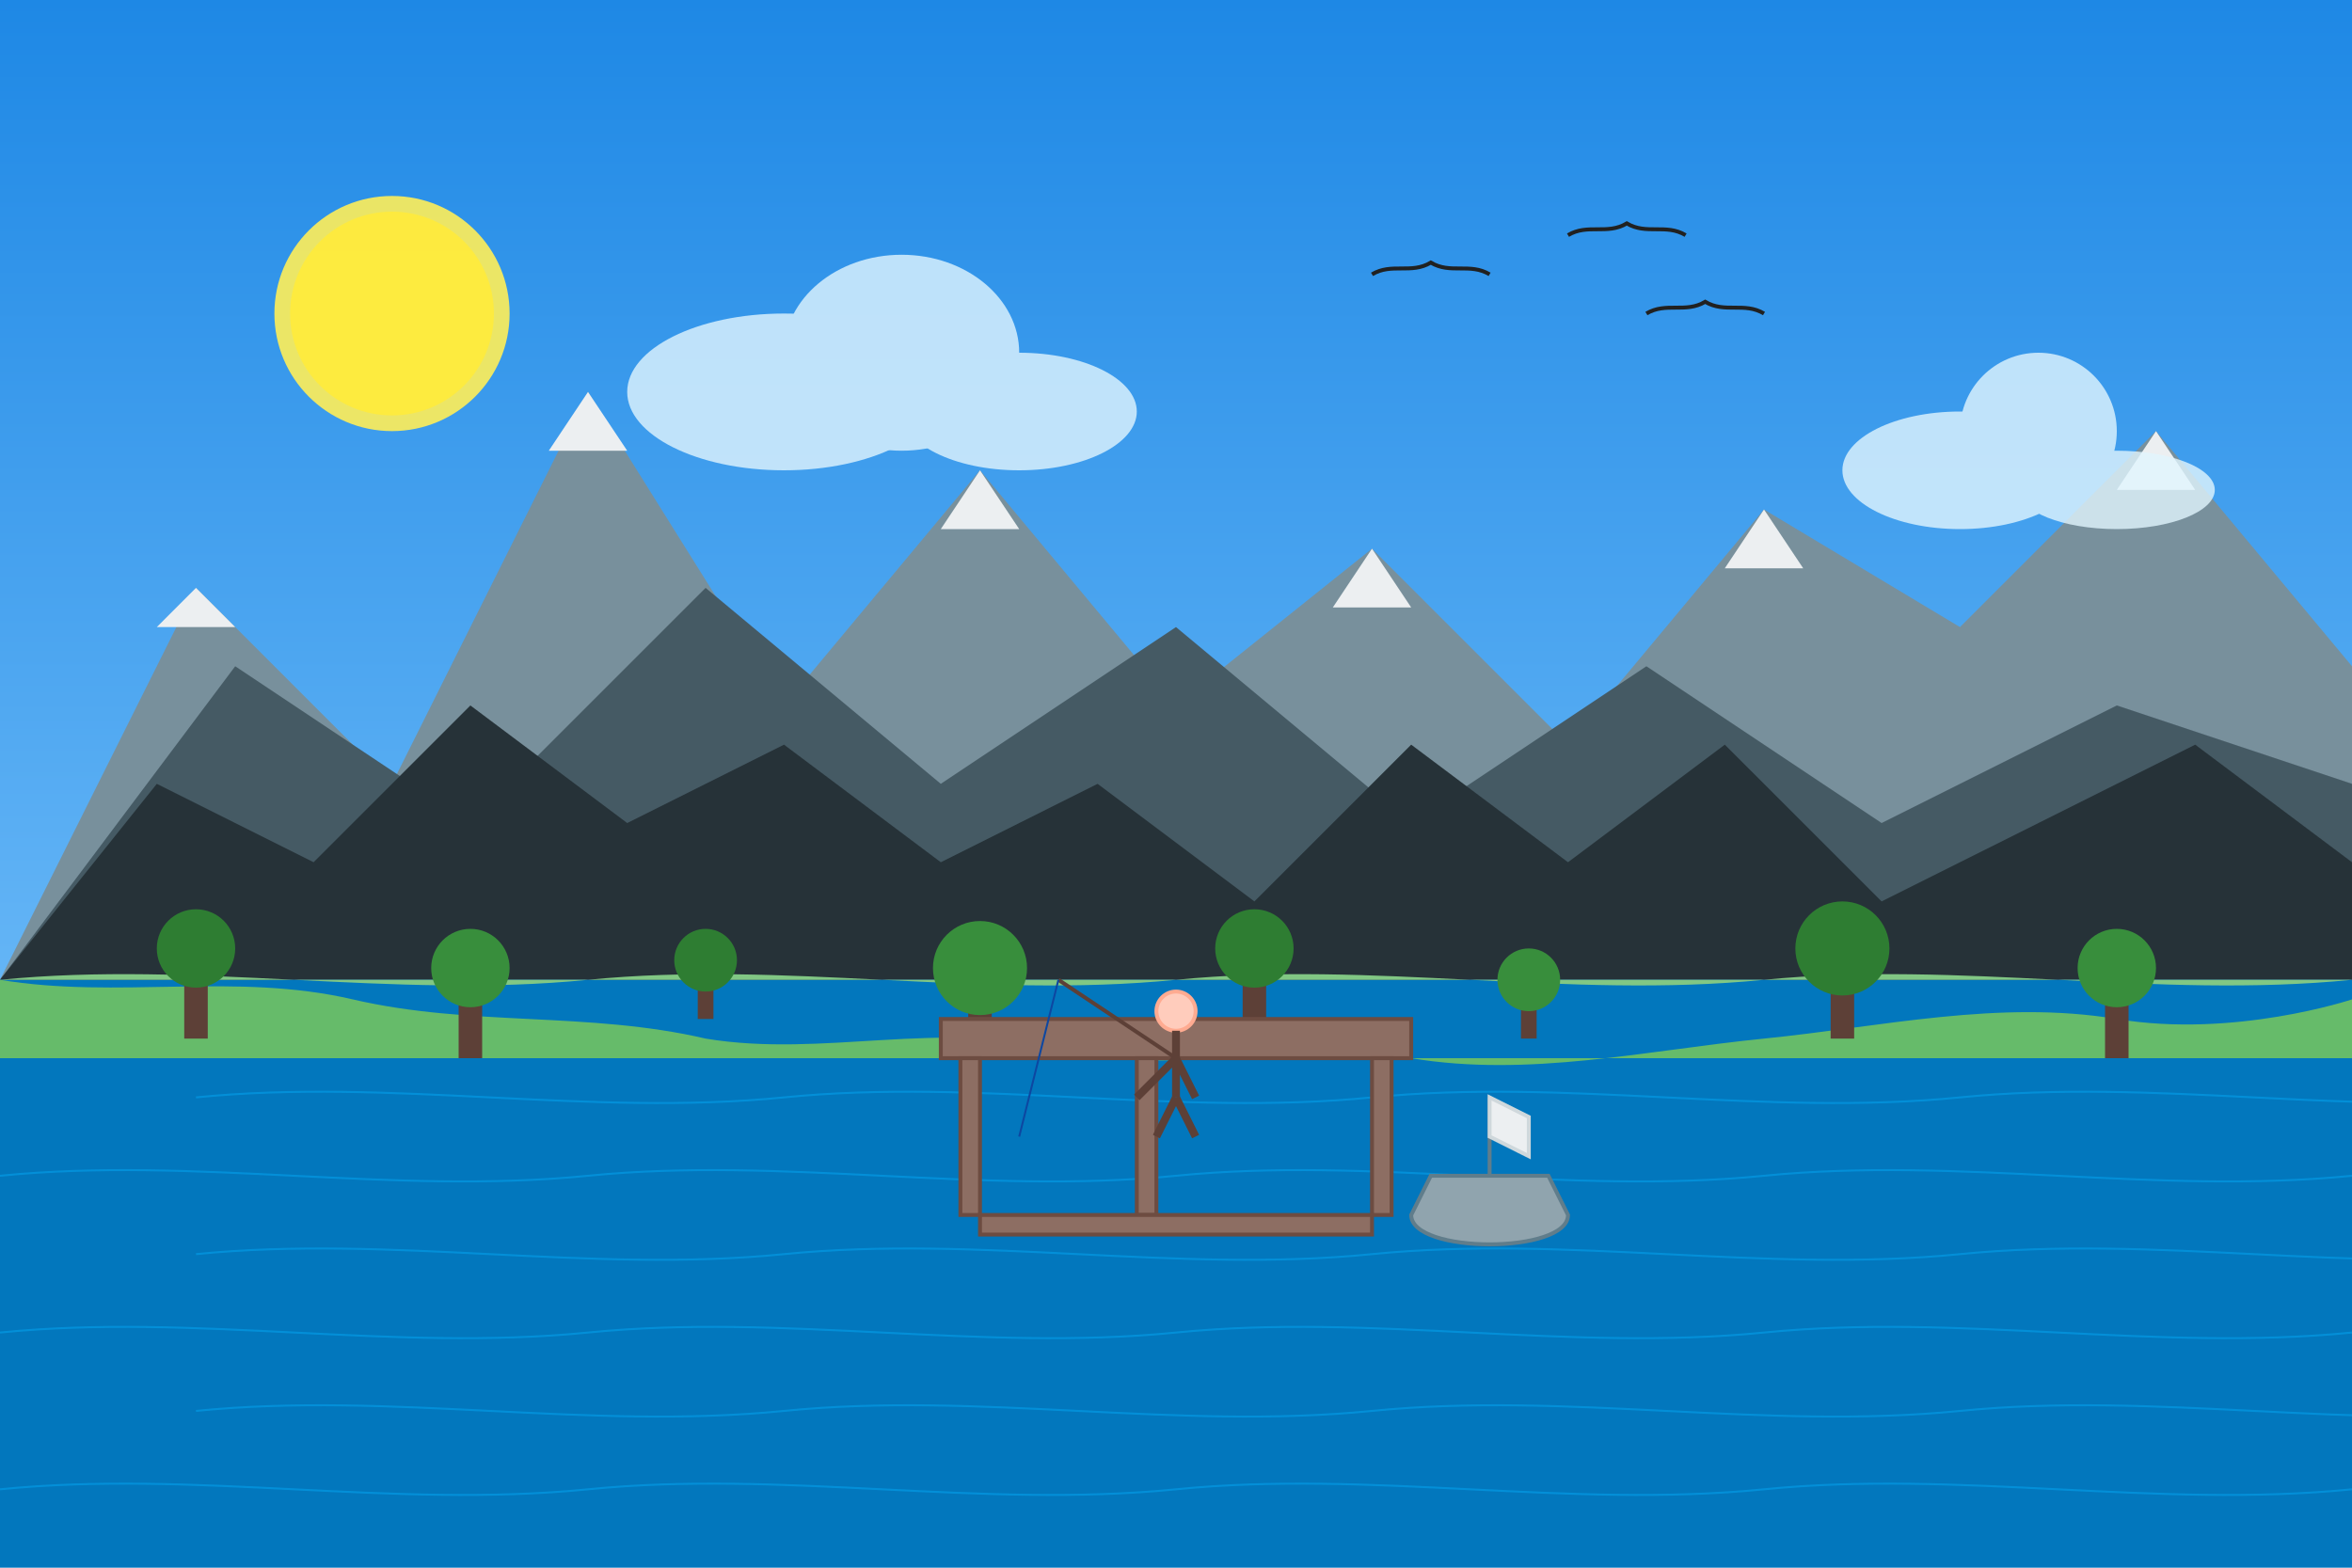 <svg width="600" height="400" viewBox="0 0 600 400" xmlns="http://www.w3.org/2000/svg">
  <!-- Sky gradient -->
  <defs>
    <linearGradient id="skyGradient" x1="0%" y1="0%" x2="0%" y2="100%">
      <stop offset="0%" style="stop-color:#1e88e5;stop-opacity:1" />
      <stop offset="100%" style="stop-color:#64b5f6;stop-opacity:1" />
    </linearGradient>
  </defs>
  <rect width="600" height="250" fill="url(#skyGradient)" />
  
  <!-- Mountains -->
  <polygon points="0,250 50,150 100,200 150,100 200,180 250,120 300,180 350,140 400,190 450,130 500,160 550,110 600,170 600,250" fill="#78909c" />
  <polygon points="0,250 60,170 120,210 180,150 240,200 300,160 360,210 420,170 480,210 540,180 600,200 600,250" fill="#455a64" />
  <polygon points="0,250 40,200 80,220 120,180 160,210 200,190 240,220 280,200 320,230 360,190 400,220 440,190 480,230 520,210 560,190 600,220 600,250" fill="#263238" />
  
  <!-- Snow caps on mountains -->
  <polygon points="50,150 40,160 60,160" fill="#eceff1" />
  <polygon points="150,100 140,115 160,115" fill="#eceff1" />
  <polygon points="250,120 240,135 260,135" fill="#eceff1" />
  <polygon points="350,140 340,155 360,155" fill="#eceff1" />
  <polygon points="450,130 440,145 460,145" fill="#eceff1" />
  <polygon points="550,110 540,125 560,125" fill="#eceff1" />
  
  <!-- Lake -->
  <rect x="0" y="250" width="600" height="150" fill="#0277bd" />
  
  <!-- Lake ripples -->
  <path d="M50,280 C100,275 150,285 200,280 C250,275 300,285 350,280 C400,275 450,285 500,280 C550,275 600,285 650,280" fill="none" stroke="#039be5" stroke-width="0.5" opacity="0.7" />
  <path d="M0,300 C50,295 100,305 150,300 C200,295 250,305 300,300 C350,295 400,305 450,300 C500,295 550,305 600,300" fill="none" stroke="#039be5" stroke-width="0.5" opacity="0.7" />
  <path d="M50,320 C100,315 150,325 200,320 C250,315 300,325 350,320 C400,315 450,325 500,320 C550,315 600,325 650,320" fill="none" stroke="#039be5" stroke-width="0.5" opacity="0.7" />
  <path d="M0,340 C50,335 100,345 150,340 C200,335 250,345 300,340 C350,335 400,345 450,340 C500,335 550,345 600,340" fill="none" stroke="#039be5" stroke-width="0.5" opacity="0.7" />
  <path d="M50,360 C100,355 150,365 200,360 C250,355 300,365 350,360 C400,355 450,365 500,360 C550,355 600,365 650,360" fill="none" stroke="#039be5" stroke-width="0.5" opacity="0.7" />
  <path d="M0,380 C50,375 100,385 150,380 C200,375 250,385 300,380 C350,375 400,385 450,380 C500,375 550,385 600,380" fill="none" stroke="#039be5" stroke-width="0.5" opacity="0.7" />
  
  <!-- Lake shore -->
  <path d="M0,250 C50,245 100,255 150,250 C200,245 250,255 300,250 C350,245 400,255 450,250 C500,245 550,255 600,250" fill="#81c784" />
  <path d="M0,250 C30,255 60,248 90,255 C120,262 150,258 180,265 C210,270 240,260 270,268 C300,275 330,265 360,270 C390,275 420,268 450,265 C480,262 510,255 540,260 C570,265 600,255 600,255 L600,270 L0,270 Z" fill="#66bb6a" />
  
  <!-- Trees along shore -->
  <g transform="translate(50, 250)">
    <rect x="-3" y="0" width="6" height="15" fill="#5d4037" />
    <circle cx="0" cy="-8" r="10" fill="#2e7d32" />
  </g>
  
  <g transform="translate(120, 255)">
    <rect x="-3" y="0" width="6" height="15" fill="#5d4037" />
    <circle cx="0" cy="-8" r="10" fill="#388e3c" />
  </g>
  
  <g transform="translate(180, 250)">
    <rect x="-2" y="0" width="4" height="10" fill="#5d4037" />
    <circle cx="0" cy="-5" r="8" fill="#2e7d32" />
  </g>
  
  <g transform="translate(250, 255)">
    <rect x="-3" y="0" width="6" height="15" fill="#5d4037" />
    <circle cx="0" cy="-8" r="12" fill="#388e3c" />
  </g>
  
  <g transform="translate(320, 250)">
    <rect x="-3" y="0" width="6" height="15" fill="#5d4037" />
    <circle cx="0" cy="-8" r="10" fill="#2e7d32" />
  </g>
  
  <g transform="translate(390, 255)">
    <rect x="-2" y="0" width="4" height="10" fill="#5d4037" />
    <circle cx="0" cy="-5" r="8" fill="#388e3c" />
  </g>
  
  <g transform="translate(470, 250)">
    <rect x="-3" y="0" width="6" height="15" fill="#5d4037" />
    <circle cx="0" cy="-8" r="12" fill="#2e7d32" />
  </g>
  
  <g transform="translate(540, 255)">
    <rect x="-3" y="0" width="6" height="15" fill="#5d4037" />
    <circle cx="0" cy="-8" r="10" fill="#388e3c" />
  </g>
  
  <!-- Wooden pier -->
  <g transform="translate(300, 260)">
    <rect x="-60" y="0" width="120" height="10" fill="#8d6e63" stroke="#6d4c41" stroke-width="1" />
    <rect x="-55" y="10" width="5" height="40" fill="#8d6e63" stroke="#6d4c41" stroke-width="1" />
    <rect x="50" y="10" width="5" height="40" fill="#8d6e63" stroke="#6d4c41" stroke-width="1" />
    <rect x="-10" y="10" width="5" height="40" fill="#8d6e63" stroke="#6d4c41" stroke-width="1" />
    <rect x="-50" y="50" width="100" height="5" fill="#8d6e63" stroke="#6d4c41" stroke-width="1" />
  </g>
  
  <!-- Small boat on the lake -->
  <g transform="translate(380, 310)">
    <path d="M-20,0 C-20,10 20,10 20,0 L15,-10 L-15,-10 Z" fill="#90a4ae" stroke="#607d8b" stroke-width="1" />
    <line x1="0" y1="-10" x2="0" y2="-30" stroke="#607d8b" stroke-width="1" />
    <path d="M0,-30 L10,-25 L10,-15 L0,-20 Z" fill="#eceff1" stroke="#cfd8dc" stroke-width="1" />
  </g>
  
  <!-- Sun/moon in sky -->
  <circle cx="100" cy="80" r="30" fill="#ffee58" opacity="0.9" />
  <circle cx="100" cy="80" r="26" fill="#ffeb3b" opacity="0.9" />
  
  <!-- Clouds -->
  <g opacity="0.8">
    <ellipse cx="200" cy="100" rx="40" ry="20" fill="#e1f5fe" />
    <ellipse cx="230" cy="90" rx="30" ry="25" fill="#e1f5fe" />
    <ellipse cx="260" cy="105" rx="30" ry="15" fill="#e1f5fe" />
    
    <ellipse cx="500" cy="120" rx="30" ry="15" fill="#e1f5fe" />
    <ellipse cx="520" cy="110" rx="20" ry="20" fill="#e1f5fe" />
    <ellipse cx="540" cy="125" rx="25" ry="10" fill="#e1f5fe" />
  </g>
  
  <!-- Person fishing on pier -->
  <g transform="translate(300, 270)">
    <!-- Fishing rod -->
    <line x1="0" y1="0" x2="-30" y2="-20" stroke="#5d4037" stroke-width="1" />
    <line x1="-30" y1="-20" x2="-40" y2="20" stroke="#0d47a1" stroke-width="0.5" />
    
    <!-- Person - simplified figure -->
    <circle cx="0" cy="-12" r="5" fill="#ffccbc" stroke="#ffab91" stroke-width="1" />
    <line x1="0" y1="-7" x2="0" y2="10" stroke="#5d4037" stroke-width="2" />
    <line x1="0" y1="0" x2="-10" y2="10" stroke="#5d4037" stroke-width="2" />
    <line x1="0" y1="0" x2="5" y2="10" stroke="#5d4037" stroke-width="2" />
    <line x1="0" y1="10" x2="-5" y2="20" stroke="#5d4037" stroke-width="2" />
    <line x1="0" y1="10" x2="5" y2="20" stroke="#5d4037" stroke-width="2" />
  </g>
  
  <!-- Birds in sky -->
  <path d="M400,60 C405,57 410,60 415,57 C420,60 425,57 430,60" fill="none" stroke="#212121" stroke-width="1" />
  <path d="M420,80 C425,77 430,80 435,77 C440,80 445,77 450,80" fill="none" stroke="#212121" stroke-width="1" />
  <path d="M350,70 C355,67 360,70 365,67 C370,70 375,67 380,70" fill="none" stroke="#212121" stroke-width="1" />
</svg>